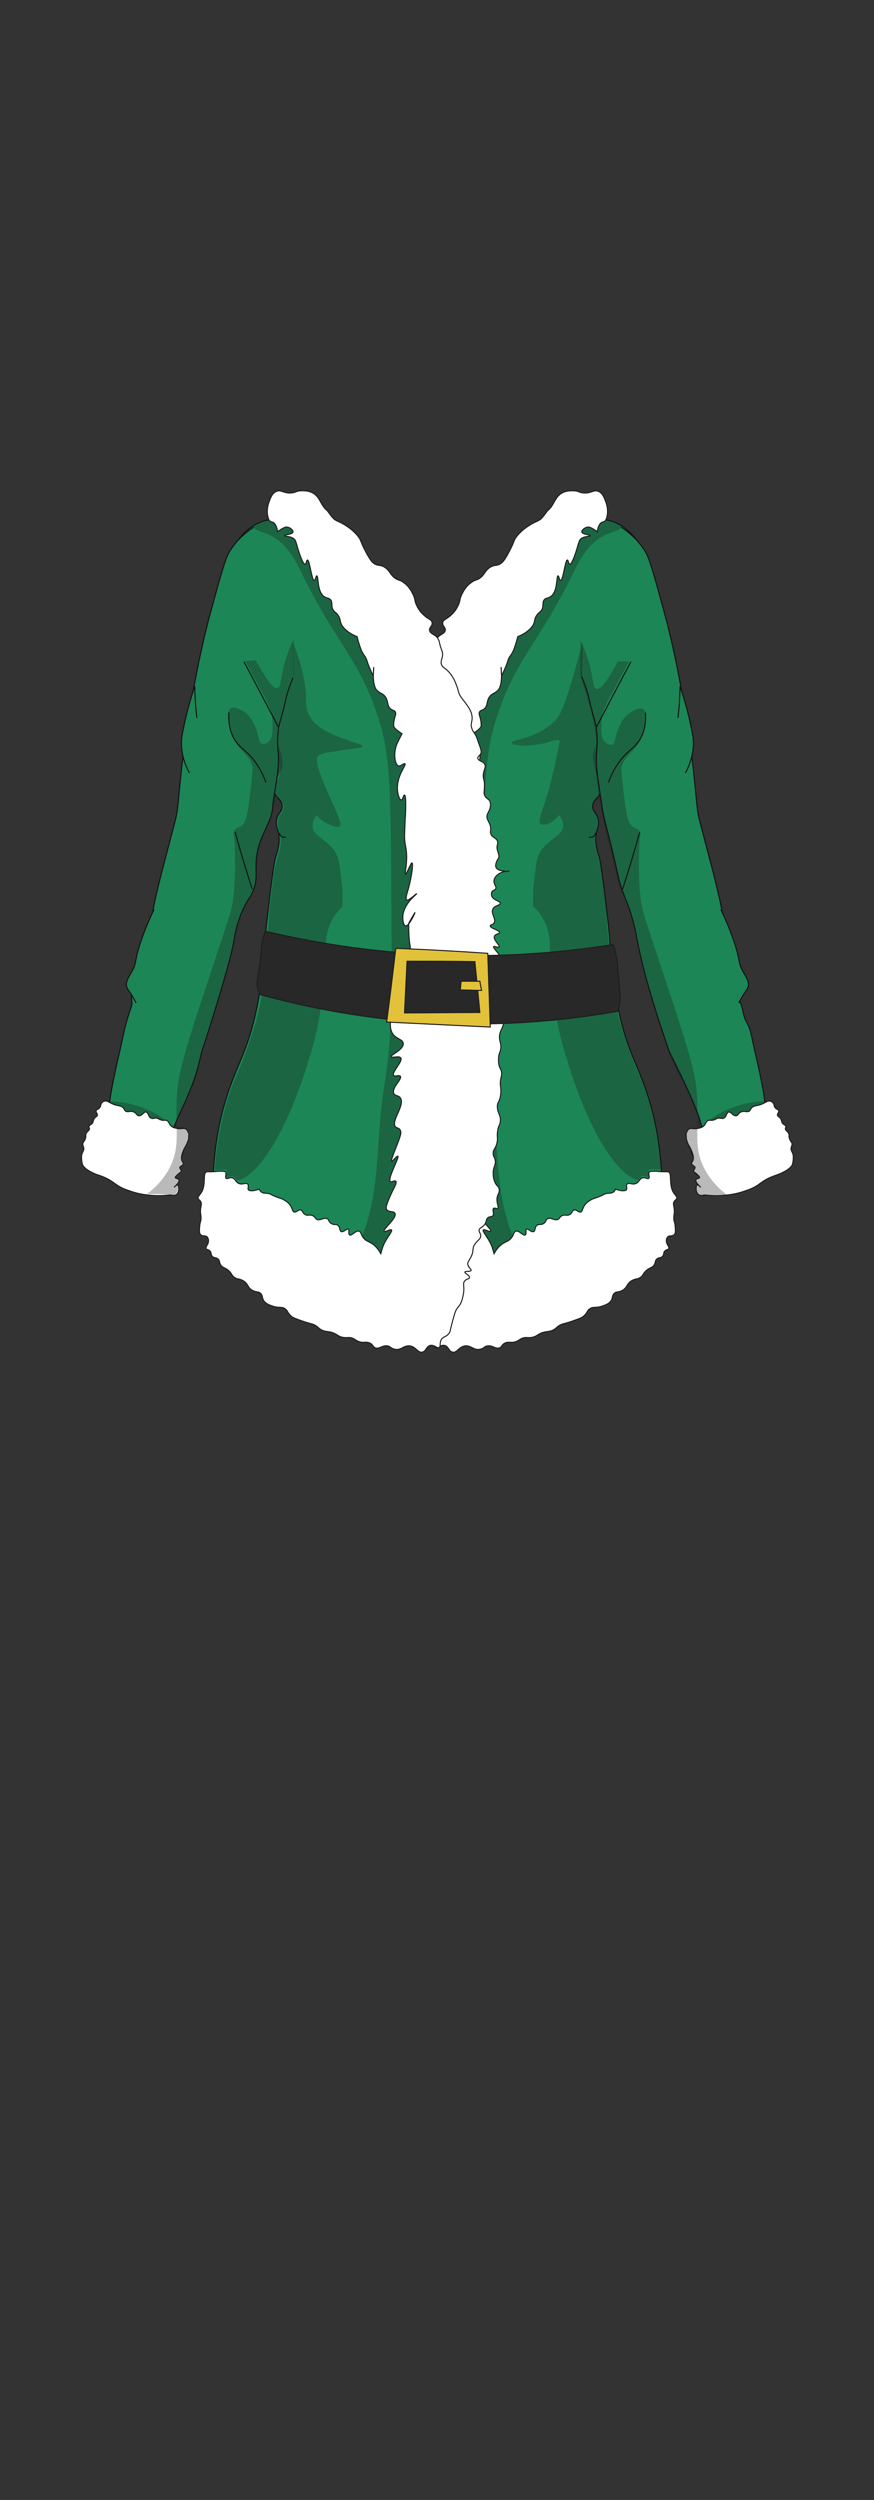 <?xml version="1.0" encoding="utf-8"?>
<!-- Generator: Adobe Illustrator 28.0.0, SVG Export Plug-In . SVG Version: 6.00 Build 0)  -->
<svg version="1.1" id="char_clothes" xmlns="http://www.w3.org/2000/svg" xmlns:xlink="http://www.w3.org/1999/xlink" x="0px"
	 y="0px" viewBox="0 0 210 600" style="enable-background:new 0 0 210 600;" xml:space="preserve">
<rect x="0" y="0" width="210" height="600" fill="#333333" stroke="none"/>
<style type="text/css">
	.st0{fill:#1C8656;stroke:#111111;stroke-width:0.25;stroke-miterlimit:10;}
	.st1{opacity:0.3;fill:#191918;}
	.st2{fill:#FFFFFF;stroke:#1D1D1B;stroke-width:0.25;stroke-miterlimit:10;}
	.st3{fill:#282828;stroke:#1D1D1B;stroke-width:0.25;stroke-miterlimit:10;}
	.st4{fill:#E2C23B;stroke:#1D1D1B;stroke-width:0.25;stroke-miterlimit:10;}
</style>
<g id="Santa_Suit">
	<g id="Green_00000041260324250701157820000003459718941293769602_">
		<g id="b2h2w3s2_00000163056594116240324950000007971664517424316080_">
			<g id="Left_00000039130634125437525330000008888987805985962665_">
				<g id="Bodyp_00000014634941215093657470000014645479153145743754_">
					<path class="st0" d="M113.1,162.3c2.4-17.1,22.2-40.5,33.6-37.3c2.2,0.6,4.5,2.3,6,4.3c2.7,3.6,2.6,8,2.4,10.9
						c-1.5,17.6-14,41.3-11.4,46.4c0.2,0.4,1,1.7,0.7,3.2c-0.4,1.8-1.9,2-2,3.6c-0.1,1.4,1.2,1.8,1.4,3.7c0.1,1.1-0.2,1.7-0.5,2.7
						c-0.5,2.4,0.2,4.4,0.7,6c0.4,1.5,1,5.9,2,14.6c0.9,7.4,0.3,7.1,1.2,13.6c0.4,2.7,0.9,6.7,2.1,11.4c1.7,6.6,3.5,9.7,5.2,14.3
						c1.8,4.7,3.8,11.6,4.4,20.9c0.1,8.5-2.7,13.9-4.3,16.4c-7.9,12.7-24.3,13.7-36.9,15.7c-7.3,1.2-10.1,0.5-12.2-0.9
						c-6.9-4.7-5.2-17.5-3.5-33.4c2.1-19,3.4-38,5.1-57c1.1-11.6,2.4-27.2,5-50.6C112.2,169.1,112.8,163.8,113.1,162.3z"/>
					<path class="st1" d="M149.2,126.5c0-1.3-6.2-2.5-8.1-2.6c-13.7-0.8-41.4,42.9-37.8,89.2c2,26.2,12.7,30.5,9.9,55.8
						c-1.2,11.2-5,25.7,2.2,31.3c2.4,1.9,7.7,3.5,9,1.9c0.9-1.1-0.2-3.3-0.5-3.9c-5.4-11.4-3.9-25-6-37.4c-2-11.6-1.9-23.8-1.7-48
						c0.1-20.4,0.2-30.6,2.5-38.5c4.5-15.5,10.3-19.1,18.7-36.1c1.6-3.3,3.7-7.8,8.2-9.9C147.4,127.6,149.2,127.2,149.2,126.5z"/>
					<path class="st0" d="M141.5,200.9c0.1,0,0.4,0.1,0.8,0c0.6-0.2,0.8-0.9,0.8-1"/>
				</g>
				<path class="st1" d="M122.9,178.3c0.1,0.6,4.2,1.1,8.2,0c1-0.3,3-1,3.4-0.5c0.1,0.2-0.1,0.4-0.2,0.9c-0.1,0.7-0.2,1.2-0.5,2.7
					c-0.8,4-1.9,8-1.9,8c-1.6,5.4-2.8,7.8-2,8.4c0.5,0.3,1.6,0,1.8-0.1c0.6-0.2,1-0.5,1.4-0.8c0.6-0.4,0.9-0.9,1.2-1.3
					c0.4,0.5,1,1.3,1,2.4c0.1,3-4.6,3.4-6.1,7.8c-0.3,0.9-0.5,2.5-0.9,5.9c-0.1,0.7-0.2,1.6-0.2,2.8c0,1.2,0,2.2,0,3
					c0.8,0.7,1.9,1.9,2.7,3.6c1.2,2.4,1.3,4.6,1.3,5.5c0.1,4.1,0.3,16.3,4.2,27.9c0,0,5.6,19.9,13.9,27c0.7,0.6,2.8,2,3.3,1.6
					c0.1-0.1,0.1-0.2,0.3-0.5c0.1-0.1,0.4-0.4,0.9-0.4c0.3,0,0.3,0.1,0.8,0.2c0.4,0,0.5,0,0.5-0.1c0.1-0.1,0-0.3-0.1-0.8
					c-0.1-0.5,0-0.6,0-0.7c0.1-0.2,0.3-0.2,0.5-0.2c0.8,0,1.6,0.1,2.4,0.1c-0.1-1.3-0.2-3-0.5-5c-0.3-2.2-0.9-6-2.2-10.7
					c-1.8-6.3-2.8-6.9-5.2-13.8c-1.2-3.4-2.5-7.2-3.4-12.4c-0.6-3.4-0.8-7.9-1.6-16.9c-0.1-1.7-0.3-4.1-0.7-7.4
					c-0.4-3.5-0.6-5.3-1-6.9c-0.8-3.7-1.5-4.5-1.2-6.7c0.2-1.8,0.9-2.3,0.6-3.8c-0.3-2.2-1.7-2.7-1.3-4c0.3-1.1,1.5-1.4,2-3.1
					c0.1-0.2,0.1-0.4,0.1-0.7c0.1-1.3-0.7-1.9-1.1-3.1c-0.3-0.8-0.1-1.9,0.2-4c0.2-1.1,0.4-2,0.5-2.6c-0.3-2.2-0.6-4.6-1.2-7.2
					c-0.8-3.7-1.8-7-2.9-9.9c0-2.8,0.1-5.7,0.1-8.5c-1.1,4.2-2.1,7.7-2.9,10.4c-2,6.4-2.8,7.5-3.4,8.2
					C129.6,177.3,122.7,177.5,122.9,178.3z"/>
				<g id="ML_00000067232540423598817000000012909037243001850550_">
					<path class="st2" d="M115.1,138.9c1.4-0.9,1.3-1.8,2.6-2.7c1.2-0.8,1.6-0.2,2.7-1c0.3-0.2,0.8-0.6,2-2.9
						c1.2-2.3,0.9-2.2,1.5-3.2c1.2-1.7,2.8-2.7,3.6-3.2c1.5-0.9,2.1-0.8,2.9-1.8c0.5-0.6,0.7-0.9,1-1.3c0.2-0.3,0.4-0.4,0.5-0.5
						c1.2-1.2,1.4-2.6,2.6-3.6c1.3-1.1,3.1-0.9,3.6-0.9c1,0.1,1,0.4,2,0.5c1.9,0.2,2.5-0.8,3.6-0.4c1.1,0.4,1.5,1.6,1.9,2.7
						c0.8,2.3,0.1,4-0.1,4.3c-0.1,0.1-0.2,0.2-0.2,0.2c-0.3,0.2-0.5,0.1-0.9,0.4c-0.7,0.5-0.9,2.1-0.9,2.1l0,0c-1.5-1.1-2-1.1-2-1.1
						c-0.8-0.1-1.8,0.7-1.7,1.2c0.1,0.6,2.1,0.6,2,0.9c0,0.2-1.3,0-2.2,0.7c-0.4,0.3-0.5,0.8-0.7,1.4c-0.5,1.9-1.5,4.8-2,4.7
						c-0.3,0-0.3-1-0.6-1c-0.5,0-1,4.9-1.6,4.9c-0.3,0-0.4-1.1-0.6-1.1c-0.5,0,0,4.1-2,5.1c-0.5,0.3-0.9,0.2-1.3,0.6
						c-0.6,0.7-0.1,1.4-0.6,2.4c-0.4,0.7-0.7,0.6-1.2,1.3c-0.7,1-0.4,1.4-0.9,2.4c0,0-0.9,1.7-3.7,2.8c0,0-0.4,1.7-1,3.2
						c-0.5,1.2-0.9,1.4-1.1,1.9c-0.2,0.3-0.2,0.6-0.3,0.7c-0.1,0.5-0.5,1.5-1.5,3.7c-0.1-1.9-0.1-2.2-0.1-2.2c0,0,0.5,4.1-0.7,5.5
						c-0.8,0.9-1.5,0.7-2.2,1.8c-0.6,1-0.3,1.8-1,2.6c-0.6,0.6-1.1,0.4-1.3,0.9c-0.3,0.6,0.3,1.1,0.4,2.8c0,0.3,0,0.5,0,0.6
						c0,0-0.1,0.6-2,1.8c1.1,2.1,1.2,2.4,1.2,2.4c0.9,2.1,0.6,4.9-0.3,5.3c-0.6,0.2-1.3-0.7-1.6-0.5c-0.4,0.3,1.7,2.5,1.8,5.5
						c0.1,1.6-0.5,3.2-0.9,3.2c-0.4,0-0.5-1.2-0.8-1.2c-0.5,0.1-0.2,5.4-0.2,5.4c-0.1-3.1,0.2,3.9,0.2,4.6c-0.1,2.4-0.4,2.2-0.5,4.3
						c-0.1,2.8,0.5,4.6,0.3,4.7c-0.3,0.1-1.3-2.8-1.6-2.7c-0.3,0.1,0,3.1,0.9,6.3c0.4,1.3,0.7,2.3,0.4,2.6c-0.5,0.3-2.3-1.6-2.4-1.5
						c-0.1,0.1,3.1,2.3,3.3,5.4c0.1,1-0.2,2.2-0.6,2.3c-0.9,0.2-2.4-3.2-2.3-3.2c0,0,0.4,0.6,1.5,2.6c0,0.9,0,2.1-0.1,3.5
						c-0.1,1.3-0.3,2.2-0.3,2.4c-0.9,4.7,7.2,16.9,4.1,20.8c-0.9,1.1-2.4,1.2-2.4,2.2c0,1.5,3.1,2.7,2.9,3.1
						c-0.2,0.4-1.9-0.3-2.3,0.3c-0.6,0.8,2.3,3.5,1.7,4.2c-0.3,0.4-1.3-0.2-1.6,0.2c-0.5,0.7,2.1,2.7,1.6,4.1
						c-0.3,0.7-1.1,0.4-1.6,1.1c-1.2,1.8,2.3,5.5,1.2,6.9c-0.3,0.4-0.7,0.2-1.1,0.7c-0.5,0.7-0.1,1.6,0.9,4.2
						c0.9,2.3,1.3,3.3,1.1,3.4c-0.2,0.1-1.3-1.4-1.5-1.2c-0.4,0.3,2.6,5.5,1.8,6.1c-0.3,0.2-1-0.4-1.3-0.1c-0.3,0.3,0.2,1.2,0.9,2.6
						c1.6,3.4,1.5,3.9,1.3,4.2c-0.5,0.7-1.7,0.3-2,0.9c-0.6,1.1,3,3.9,2.6,4.3c-0.2,0.3-1.5-0.6-1.8-0.3c-0.2,0.3,0.8,1.4,1.7,3.1
						c0.5,1,0.7,1.9,0.9,2.6c0.9-1.6,1.8-2.3,2.6-2.7c0.5-0.3,1-0.4,1.5-1c0.7-0.8,0.6-1.5,1.1-1.7c0.8-0.3,1.8,1.2,2.3,0.9
						c0.4-0.2,0-1.2,0.3-1.4c0.4-0.2,1.1,0.8,1.7,0.6c0.5-0.2,0.2-1,0.8-1.5c0.5-0.4,1,0,1.7-0.5c0.6-0.4,0.4-0.9,0.9-1.1
						c0.8-0.4,1.5,0.5,2.4,0.2c0.5-0.2,0.4-0.6,1-0.9c0.8-0.4,1.2,0.1,1.9-0.3c0.7-0.4,0.5-1,1.1-1.1c0.6-0.1,0.9,0.6,1.5,0.5
						c0.5-0.1,0.4-0.9,1.1-1.8c0.4-0.5,0.8-0.8,1.2-1c0.7-0.5,1-0.4,2.4-1c1-0.4,0.9-0.5,1.3-0.6c0.8-0.2,1.4,0,1.9-0.4
						c0.3-0.2,0.4-0.5,0.5-0.7c1.7,0.6,2.3,0.4,2.6,0.2c0.3-0.4-0.2-1.1,0.2-1.4c0.4-0.5,1.3,0.3,2.2-0.2c0.8-0.4,0.7-1.1,1.5-1.3
						c0.7-0.2,1.2,0.4,1.5,0.1c0.3-0.3-0.2-1,0.1-1.5c0.2-0.2,0.6-0.2,1.5-0.2c0.6,0,0.7,0.1,1.3,0.1c1.4,0.1,1.7-0.1,2,0.2
						c0.2,0.2,0.3,0.7,0.3,1.7c0.1,0.6,0,0.7,0.1,1.2c0,0.2,0.1,0.7,0.3,1.3c0.5,1.2,1.2,1.4,1.1,2c-0.1,0.4-0.4,0.3-0.7,0.9
						c-0.2,0.5,0,0.8,0.1,1.7c0.1,1-0.1,1.1-0.1,2.2c0,0.8,0.2,0.8,0.3,1.7c0.1,1.2,0.2,1.9-0.3,2.3c-0.5,0.4-1.1,0-1.5,0.5
						c-0.3,0.3-0.3,0.8-0.3,0.9c0,0.9,0.7,1.3,0.6,1.8c-0.1,0.4-0.6,0.2-1,0.7c-0.4,0.5-0.1,0.8-0.5,1.2c-0.4,0.5-0.8,0.2-1.3,0.6
						c-0.6,0.4-0.3,0.9-0.8,1.6c-0.6,0.7-1.1,0.5-2,1.4c-0.6,0.6-0.5,0.8-1,1.3c-0.8,0.7-1.3,0.4-2.2,0.9c-1.5,0.8-1.1,1.9-2.6,2.5
						c-0.8,0.4-1.2,0.1-1.7,0.6c-0.6,0.5-0.3,1.1-0.8,1.8c-0.5,0.7-1.3,1-2.2,1.3c-1.6,0.5-2,0-2.9,0.6c-0.7,0.5-0.5,0.9-1.4,1.7
						c-0.5,0.5-1.2,0.7-2.6,1.2c-2.2,0.8-2.6,0.6-3.6,1.3c-0.5,0.4-0.6,0.6-1.2,0.9c-0.8,0.4-1.2,0.3-2.1,0.5
						c-1.7,0.4-1.7,1.1-3.2,1.3c-0.9,0.1-1.1-0.1-1.9,0.1c-0.9,0.3-0.9,0.6-1.8,0.9c-1.1,0.4-1.5-0.1-2.5,0.3
						c-0.9,0.4-0.7,0.9-1.4,1.2c-1,0.3-1.5-0.6-2.8-0.5c-0.9,0.1-0.8,0.6-1.8,0.8c-1.5,0.4-2.1-0.9-3.6-0.8c-1.6,0.2-2,1.8-3.1,1.5
						c-0.9-0.2-0.9-1.4-1.9-1.6c-1-0.2-1.6,0.8-2.1,0.5c-0.5-0.3,0-1.1-0.6-2c-0.5-0.7-1.1-0.5-1.7-1.3c-0.4-0.4-0.3-0.6-0.8-2.5
						c-0.4-1.5-0.6-2.3-0.9-3c-0.5-1-0.7-0.9-1.2-1.8c-0.5-1.1-0.6-2.1-0.7-2.6c-0.2-1.6,0.3-2.2-0.3-2.8c-0.4-0.5-1.1-0.4-1.1-0.8
						c-0.1-0.5,1.2-1,1.1-1.3c-0.1-0.3-1.3,0-1.5-0.4c-0.1-0.3,0.6-0.6,0.8-1.4c0.1-0.6-0.3-0.9-0.7-1.7c-0.9-1.7-0.2-2-1-3.2
						c-0.7-1-1.4-1.2-1.4-2c0-0.6,0.4-0.8,0.4-1.3c-0.1-0.7-0.8-0.6-1.4-1.5c-0.5-0.8-0.2-1.2-0.8-1.6c-0.5-0.3-0.8-0.1-1.1-0.4
						c-0.4-0.5,0.2-1.5-0.2-1.8c-0.3-0.2-0.7,0.2-1,0c-0.3-0.2,0.2-1,0.2-2.1c0-1.3-0.8-1.6-0.5-2.6c0.1-0.6,0.4-0.5,0.8-1.2
						c0.7-1.2,0.6-2.4,0.6-2.9c-0.1-1.3-0.6-1.5-0.5-2.6c0.1-0.9,0.5-0.9,0.5-1.7c0.1-1-0.6-1.2-0.9-2.6c-0.3-1.3,0.1-1.5-0.2-3.1
						c-0.2-1.2-0.5-1.1-0.6-2c-0.2-1.5,0.6-1.9,0.7-3.4c0.1-1.4-0.6-1.2-0.8-3.2c-0.2-1.7,0.3-2,0-3.6c-0.1-0.6-0.3-1-0.2-1.7
						c0.1-0.7,0.4-0.8,0.6-1.6c0.2-0.8,0.1-1.5,0.1-2c-0.1-1.1-0.4-1.1-0.5-2c-0.2-1.2,0.3-1.6,0.3-2.8c0-1.3-0.6-1.8-0.9-2.9
						c-0.5-1.9,0.7-3,1.3-5.3c1.4-5.1-2.6-8.4-0.4-11.5c0.5-0.7,1.6-1.8,1.4-2c-0.2-0.2-1.1,0.3-1.3,0.1c-0.3-0.4,1.5-1.8,1.1-2.6
						c-0.2-0.6-1.2-0.5-1.2-0.9c0-0.6,2.3-1,2.2-1.6c0-0.3-0.6-0.2-0.9-0.7c-0.6-0.9,0.8-2.2,0.3-3.3c-0.4-0.9-1.8-0.9-1.8-1.4
						c0-0.6,1.8-0.7,2.1-1.9c0-0.1,0.1-0.5-0.1-0.9c-0.3-0.4-0.7-0.3-0.9-0.7c-0.3-0.5,0.5-1,0.4-1.9c0-0.8-0.8-1.4-0.9-1.5
						c-1.1-0.9-2.8-0.8-2.8-0.8h0l0,0c0,0,2.7,0.2,3.2-0.9c0.3-0.5-0.1-1.4-0.3-1.8c-0.2-0.3-0.2-0.3-0.3-0.5
						c-0.2-0.6,0.1-1.1,0.3-1.9c0.3-1.2-0.3-1.4,0-2.2c0.4-0.8,1.1-0.7,1.5-1.5c0.4-0.8-0.1-1,0.2-2.1c0.3-1.1,0.9-1.5,0.8-2.4
						c-0.1-0.4-0.2-0.7-0.3-0.8c-0.6-1.1-0.6-1.8-0.5-2.4c0.2-0.9,1-0.8,1.4-1.8c0.2-0.7,0-0.8,0-2.3c0-1.4,0.3-1.4,0.3-2.4
						c-0.1-1.5-0.7-1.8-0.4-2.6c0.4-0.9,1.6-0.8,1.7-1.5c0.1-0.5-0.6-0.6-0.8-1.4c0-0.2-0.1-0.4,0.5-2c0.3-0.8,0.4-1.2,0.6-1.7
						c0.6-1.3,0.9-1.3,1.1-2c0.5-1.2-0.2-1.6,0-3.1c0.2-1.3,0.9-2.2,1.8-3.4c0.6-0.8,1.2-1.4,1.5-2.6c0.1-0.4,0.1-0.5,0.3-1
						c0.1-0.2,0.4-1.3,1.1-2.4c1.4-2.2,2.5-2,2.7-3.2c0.1-1-0.5-1.3-0.3-2.6c0.1-0.5,0.2-0.6,0.5-1.5c0.3-1.1,0.2-1.1,0.4-1.5
						c0.6-1.4,2-1.3,2.2-2.3c0.1-0.8-0.8-1.1-0.6-1.9c0.1-0.7,0.8-0.7,1.9-1.7c0.1-0.1,1.1-0.9,1.7-2.2c0.7-1.3,0.3-1.5,1-2.9
						c0.3-0.6,0.9-1.8,2-2.6C114.1,139.1,114.2,139.4,115.1,138.9z"/>
				</g>
				<g id="Arm_00000003796311471271762850000014243955496335774389_">
					<path class="st0" d="M149.2,126.5c3.1,2,4.8,4.2,5.8,5.8c0.7,1.2,1.2,2.2,3.9,12.1c1.1,4.1,1.4,5.1,1.5,5.6
						c0.9,3.5,1.4,6,2,8.7c1.5,7.4,2.4,12.8,2.6,14c0.4,2.7,0.7,4.8,0.9,6.2c0.9,7,1.3,12,1.5,13.8c0,0,0,0,0,0c0,0,0.2,1.8,0.3,2.4
						c0.2,1.9,4.6,16.7,5.9,24.2c0.2,1.3,0.9,5.2,1.8,7.7c0.1,0.2,0.4,1,0.7,2c0.2,0.7,0.5,1.8,0.5,3.1c0.1,1.6-0.3,1.6,0,2.4
						c0.4,1,1.1,1.3,1,2.2c0,0.4-0.2,0.4-0.3,1c-0.2,1,0.1,1.8,0.2,2.2c0.1,0.4,0.3,0.5,0.5,1c0.4,1.1,0.4,1.5,0.7,2.7
						c0.5,1.9,1.2,2.1,1.7,4.3c0.1,0.4,0.1,0.7,0.2,0.8c0.5,2.7,1.3,5.6,1.9,8.7c2.1,9.4,1.3,10.8,0.9,11.4c-1,1.2-2.4,2.3-2.4,2.3
						c-0.1,0.1-0.7,0.8-1.6,1.1c-3.2,1-4.6,0.9-5.6,1.5c-3.3,1.9-2.5,7.5-3.8,7.6c-1.8,0.2-5.2-5.7-3.7-7.5c0.6-0.7,1.4-0.2,2-0.8
						c1-1,0.8-3.8-5.8-17.2c-0.7-1.4-1.2-2.5-1.6-3.2c-0.3-0.8-0.8-2.3-1.4-4.1c-1.3-3.8-4.8-14.3-6.5-23.4
						c-0.2-1.2-0.7-3.8-1.9-7.3c-0.6-1.6-0.9-2.3-1.4-3.6c-1.1-3-1.1-3.9-2.5-9.8c-1.3-5.4-2.2-8.2-2.6-11.1c0-0.3-0.2-1.6-0.5-3.4
						c-0.2-1.5-0.3-1.9-0.4-2.7c-0.1-0.8-0.4-2.6-0.4-4.5c-0.1-2.6,0.5-4,0-7.6c0-0.4,0.2,0-1.1-4.7c-0.7-2.4-0.4-2.3-1.4-5.3
						c-0.2-0.7-0.6-1.6-1-2.7"/>
					<path class="st1" d="M180.5,267.7c4.3-1.8,5.2-2.6,5.1-2.9c-0.2-0.9-6.7-0.7-12.3,2.2c-2.4,1.3-4.1,2.8-5.3,3.9
						c0.6,0.4,1.1,0.9,1.7,1.3"/>
					<path class="st2" d="M190.4,279.4c0.2-0.7,0.2-1.4,0.2-1.4c0-0.3,0-0.4,0-0.6c-0.1-0.9-0.7-1.2-0.5-2c0.1-0.4,0.2-0.5,0.2-0.8
						c0-0.5-0.4-0.6-0.6-1.3c-0.3-0.7,0.1-0.9-0.3-1.4c-0.3-0.5-0.7-0.6-0.7-1c0-0.3,0.2-0.3,0.1-0.6c-0.1-0.3-0.4-0.3-0.7-0.6
						c-0.4-0.4-0.2-0.7-0.6-1.3c-0.3-0.4-0.6-0.4-0.7-0.7c-0.1-0.4,0.4-0.7,0.3-1.1c-0.1-0.4-0.6-0.3-0.9-0.8
						c-0.3-0.4-0.1-0.6-0.4-1c-0.2-0.3-0.5-0.5-0.7-0.5c-0.7-0.2-1,0.3-2.3,0.8c-1.2,0.4-1.6,0.2-2.2,0.8c-0.3,0.3-0.3,0.6-0.6,0.8
						c-0.6,0.3-0.9-0.1-1.7,0.1c-0.9,0.2-0.9,1-1.5,1c-0.8,0-1.1-1-1.7-0.9c-0.6,0.1-0.5,1.3-1.3,1.5c-0.5,0.2-0.7-0.2-1.4,0
						c-0.4,0.1-0.4,0.3-0.9,0.4c-0.7,0.2-0.8,0-1.3,0.1c-0.7,0.3-0.5,0.9-1.3,1.5c-0.3,0.2-0.6,0.3-1.1,0.4
						c-1.2,0.3-1.7-0.2-2.3,0.2c-0.4,0.3-0.5,0.8-0.6,1c-0.1,0.3,0,0.6,0,1c0,0.4,0.1,0.7,0.2,0.9c0.2,0.8,0.5,1.1,0.9,1.9
						c0.4,1,0.8,1.9,0.5,2.7c-0.1,0.4-0.4,0.5-0.3,0.8c0.1,0.5,0.8,0.5,0.8,0.9c0,0.4-0.5,0.7-0.3,1c0,0,0,0,0,0
						c1.5,1.1,1.4,1.4,1.4,1.4c-0.1,0.3-0.8,0.2-0.9,0.6c-0.2,0.6,1.2,1.7,1.1,1.7c0,0-0.5-0.6-0.8-0.5c-0.3,0.1-0.5,1.9,0.5,2.4
						c0.5,0.2,1,0.1,1.2,0c4.6,0.5,8-0.3,9.9-1c4-1.3,3.1-2.3,7.5-3.8C186.7,282,190,280.8,190.4,279.4z"/>
					<path class="st0" d="M163.4,164.7c1.4,4.2,2.2,7.5,2.7,10c0.3,1.4,0.5,2.4,0.5,3.7c0,3.1-1.1,5.6-1.9,7.1"/>
				</g>
				<path class="st0" d="M155.1,171c0.2,3.2-0.6,5.2-1.3,6.4c-1.2,2-2.6,2.5-4.5,4.8c-1.7,2.1-2.6,4.2-3.1,5.6"/>
				<path class="st1" d="M151.3,219c0.6,1.9,0.9,3,1.3,4.5c0.4,1.7,0.8,3,1.3,5.7c0.7,3.2,0.6,2.8,0.9,4.2c0.5,1.9,0.9,3.4,1.8,6.4
					c0.1,0.5,0.6,2,1.2,4c0.7,2.1,1.2,3.6,1.5,4.7c0.7,2.1,1,3.1,1.4,4.1c0.5,1.4,0.9,2.4,1.6,3.8c0.6,1.3,0.8,1.4,1.7,3.2
					c0.6,1.2,1,2,1.4,2.9c0.2,0.3,1,2.1,1.9,4.6c0.9,2.5,1,3,0.7,3.4c-0.6,0.6-1.8-0.2-2.6,0.5c-0.7,0.6-0.6,1.8-0.4,2.9
					c0.2,1.1,0.5,1.8,0.8,2.3c0.4,0.7,0.7,1,0.7,1.6c0,0.7-0.6,1-0.4,1.5c0.2,0.5,0.7,0.5,0.8,0.9c0.1,0.4-0.4,0.6-0.3,1
					c0.1,0.2,0.3,0.2,0.7,0.6c0.3,0.2,0.7,0.6,0.7,0.9c-0.1,0.3-0.8,0.2-0.9,0.6c-0.2,0.6,1.2,1.7,1.1,1.7c0,0-0.5-0.6-0.8-0.5
					c-0.2,0.1-0.2,0.8-0.1,1.2c0.1,0.3,0.2,0.8,0.6,1.1c0.5,0.4,1.3,0.3,1.6,0.2c1.1-0.2,2.6-0.3,5.2-0.2c-1.4-1.1-3.4-2.8-5-5.5
					c-3.5-5.9-1.5-10.3-2.3-19.4c-0.4-4.6-2.1-10.2-5.7-21.2c-1.6-4.7-3.1-9.5-4.7-14.2c-2.4-7.2-2.8-8.5-3.1-11.1
					c-0.6-4.8-0.3-11.5-0.3-12.1c0-0.8,0.1-1.3,0.1-1.5c0.1-1.3,0.3-1.6,0.1-2.1c-0.3-0.7-1-0.9-1.5-1.1c-1.4-0.7-1.8-2.6-2.6-9.6
					c-0.3-2.8-0.4-4.2-0.4-4.6c0.7-3.3,3.1-3.5,4.8-7.3c1.2-2.7,1.6-6.2,0.4-6.9c-0.9-0.6-2.7,0.6-3.1,0.8c-1.5,1-2.1,2.4-2.6,3.3
					c-1.1,2.4-0.8,4.1-1.7,4.4c-0.8,0.3-1.8-0.6-1.8-0.7c-0.8-0.8-0.8-2-0.8-4c0-0.8,0.1-1.8,0.3-3.1c-0.3,0.5-0.6,1-0.6,1
					c0,0,0.8-1.2,1.4-2.7c0.8-1.8,1.8-3.4,2.7-5.1c0.9-1.8,1.9-3.5,2.8-5.3c-0.9,0-1.7-0.1-2.6-0.1c-3.1,5.8-4.5,6.9-5.2,6.6
					c-0.8-0.2-0.7-1.9-1.4-4.8c-0.7-3-1.7-5.3-2.4-6.8c0,2.8-0.1,5.7-0.1,8.5c0.6,1.6,1.4,4.3,2.2,7.2c0.1,0.2,0.8,2.7,1.2,4.9
					c0.1,0.6,0.2,1,0.2,1.4c0.2,1.3,0.3,1.9,0.3,2.3c0,1.2-0.4,1.6-0.7,2.6c-0.4,1.3,0,2.1,0.5,4.7c0.4,2.1,0.1,1.1,0.8,5.7
					c0.4,2.2,0.7,4.1,1.1,6.4c0.4,1.8,0.5,2,1.5,6c1.8,7.1,1.7,7.2,2.5,10C150.1,215.2,150.4,215.8,151.3,219z"/>
				<path class="st0" d="M153.7,199.7c-0.7,2.6-1.5,5.3-2.3,8c-0.6,1.9-1.2,3.8-1.8,5.7"/>
				<path class="st0" d="M151.6,158.8c-2.8,5.2-5.5,10.4-8.3,15.7"/>
				<path class="st0" d="M163.4,164.7c0,1.5-0.1,3-0.2,4.6c-0.1,1-0.2,2-0.3,3"/>
				<path class="st0" d="M173.2,218.3c1.2,2.5,2.1,4.7,2.6,6.1c2.4,6.5,1.3,6.5,2.9,9.1c0.5,0.9,1.5,2.3,1,3.5
					c-0.2,0.5-0.5,0.8-1.2,1.9c-0.4,0.7-0.8,1.4-1,1.8"/>
			</g>
			<g id="Left2_00000079456274619395895930000007477027162018119589_">
				<g id="Bodyp_00000018207009359420796960000011024339144519356035_">
					<path class="st0" d="M97.1,162.3c-2.4-17.1-22.2-40.5-33.6-37.3c-2.2,0.6-4.5,2.3-6,4.3c-2.7,3.6-2.6,8-2.4,10.9
						c1.5,17.6,14,41.3,11.4,46.4c-0.2,0.4-1,1.7-0.7,3.2c0.4,1.8,1.9,2,2,3.6c0.1,1.4-1.2,1.8-1.4,3.7c-0.1,1.1,0.2,1.7,0.5,2.7
						c0.5,2.4-0.2,4.4-0.7,6c-0.4,1.5-1,5.9-2,14.6c-0.9,7.4-0.3,7.1-1.2,13.6c-0.4,2.7-0.9,6.7-2.1,11.4c-1.7,6.6-3.5,9.7-5.2,14.3
						c-1.8,4.7-3.8,11.6-4.4,20.9c-0.1,8.5,2.7,13.9,4.3,16.4c7.9,12.7,24.3,13.7,36.9,15.7c7.3,1.2,10.1,0.5,12.2-0.9
						c6.9-4.7,5.2-17.5,3.5-33.4c-2.1-19-3.4-38-5.1-57c-1.1-11.6-2.4-27.2-5-50.6C98,169.1,97.3,163.8,97.1,162.3z"/>
					<path class="st1" d="M61,126.5c0-1.3,6.2-2.5,8.1-2.6c13.7-0.8,41.4,42.9,37.8,89.2c-2,26.2-12.7,30.5-9.9,55.8
						c1.2,11.2,5,25.7-2.2,31.3c-2.4,1.9-7.7,3.5-9,1.9c-0.9-1.1,0.2-3.3,0.5-3.9c5.4-11.4,3.9-25,6-37.4c2-11.6,1.9-23.8,1.7-48
						c-0.1-20.4-0.2-30.6-2.5-38.5c-4.5-15.5-10.3-19.1-18.7-36.1c-1.6-3.3-3.7-7.8-8.2-9.9C62.8,127.6,61,127.2,61,126.5z"/>
					<path class="st0" d="M68.7,200.9c-0.1,0-0.4,0.1-0.8,0c-0.6-0.2-0.8-0.9-0.8-1"/>
				</g>
				<path class="st1" d="M74.4,171.9c1.8,3.2,6.2,4.7,8.7,5.6c2.3,0.9,4.1,1.2,4,1.6c-0.1,0.5-2.5,0.5-7.7,1.4
					c-2.1,0.3-2.5,0.5-2.9,0.9c-0.8,1-0.3,2.8,1.9,8c2.5,5.8,3.9,8.2,3.2,8.9c-0.7,0.6-3.1-0.7-3.3-0.8c-0.7-0.4-1.2-0.8-1.3-0.9
					c-0.4-0.3-0.7-0.7-0.9-0.9c-0.4,0.5-1,1.3-1,2.4c-0.1,3,4.6,3.4,6.1,7.8c0.3,0.9,0.5,2.5,0.9,5.9c0.1,0.7,0.2,1.6,0.2,2.8
					c0,1.2,0,2.2,0,3c-0.8,0.7-1.9,1.9-2.7,3.6c-1.2,2.4-1.3,4.6-1.3,5.5c-0.1,4.1-0.3,16.3-4.2,27.9c0,0-5.6,19.9-13.9,27
					c-0.7,0.6-2.8,2-3.3,1.6c-0.1-0.1-0.1-0.2-0.3-0.5c-0.1-0.1-0.4-0.4-0.9-0.4c-0.3,0-0.3,0.1-0.8,0.2c-0.4,0-0.5,0-0.5-0.1
					c-0.1-0.1,0-0.3,0.1-0.8c0.1-0.5,0-0.6,0-0.7c-0.1-0.2-0.3-0.2-0.5-0.2c-0.8,0-1.6,0.1-2.4,0.1c0.1-1.3,0.2-3,0.5-5
					c0.3-2.2,0.9-6,2.2-10.7c1.8-6.3,2.8-6.9,5.2-13.8c1.2-3.4,2.5-7.2,3.4-12.4c0.6-3.4,0.8-7.9,1.6-16.9c0.1-1.7,0.3-4.1,0.7-7.4
					c0.4-3.5,0.6-5.3,1-6.9c0.8-3.7,1.5-4.5,1.2-6.7c-0.2-1.8-0.9-2.3-0.6-3.8c0.3-2.2,1.7-2.7,1.3-4c-0.3-1.1-1.5-1.4-2-3.1
					c-0.1-0.2-0.1-0.4-0.1-0.7c-0.1-1.3,0.7-1.9,1.1-3.1c0.3-0.8,0.1-1.9-0.2-4c-0.2-1.1-0.4-2-0.5-2.6c0.3-2.2,0.6-4.6,1.2-7.2
					c0.8-3.7,1.8-7,2.9-9.9c0-2.8-0.1-5.7-0.1-8.5c1.7,4.3,2.5,7.8,2.9,10.4C73.8,168.3,73.1,169.6,74.4,171.9z"/>
				<g id="ML_00000145053011132065236770000000979533628912483488_">
					<path class="st2" d="M95.1,138.9c-1.4-0.9-1.3-1.8-2.6-2.7c-1.2-0.8-1.6-0.2-2.7-1c-0.3-0.2-0.8-0.6-2-2.9
						c-1.2-2.3-0.9-2.2-1.5-3.2c-1.2-1.7-2.8-2.7-3.6-3.2c-1.5-0.9-2.1-0.8-2.9-1.8c-0.5-0.6-0.7-0.9-1-1.3
						c-0.2-0.3-0.4-0.4-0.5-0.5c-1.2-1.2-1.4-2.6-2.6-3.6c-1.3-1.1-3.1-0.9-3.6-0.9c-1,0.1-1,0.4-2,0.5c-1.9,0.2-2.5-0.8-3.6-0.4
						c-1.1,0.4-1.5,1.6-1.9,2.7c-0.8,2.3-0.1,4,0.1,4.3c0.1,0.1,0.2,0.2,0.2,0.2c0.3,0.2,0.5,0.1,0.9,0.4c0.7,0.5,0.9,2.1,0.9,2.1
						l0,0c1.5-1.1,2-1.1,2-1.1c0.8-0.1,1.8,0.7,1.7,1.2c-0.1,0.6-2.1,0.6-2,0.9c0,0.2,1.3,0,2.2,0.7c0.4,0.3,0.5,0.8,0.7,1.4
						c0.5,1.9,1.5,4.8,2,4.7c0.3,0,0.3-1,0.6-1c0.5,0,1,4.9,1.6,4.9c0.3,0,0.4-1.1,0.6-1.1c0.5,0,0,4.1,2,5.1
						c0.5,0.3,0.9,0.2,1.3,0.6c0.6,0.7,0.1,1.4,0.6,2.4c0.4,0.7,0.7,0.6,1.2,1.3c0.7,1,0.4,1.4,0.9,2.4c0,0,0.9,1.7,3.7,2.8
						c0,0,0.4,1.7,1,3.2c0.5,1.2,0.9,1.4,1.1,1.9c0.2,0.3,0.2,0.6,0.3,0.7c0.1,0.5,0.5,1.5,1.5,3.7c0.1-1.9,0.1-2.2,0.1-2.2
						c0,0-0.5,4.1,0.7,5.5c0.8,0.9,1.5,0.7,2.2,1.8c0.6,1,0.3,1.8,1,2.6c0.6,0.6,1.1,0.4,1.3,0.9c0.3,0.6-0.3,1.1-0.4,2.8
						c0,0.3,0,0.5,0,0.6c0,0,0.1,0.6,2,1.8c-1.1,2.1-1.2,2.4-1.2,2.4c-0.9,2.1-0.6,4.9,0.3,5.3c0.6,0.2,1.3-0.7,1.6-0.5
						c0.4,0.3-1.7,2.5-1.8,5.5c-0.1,1.6,0.5,3.2,0.9,3.2c0.4,0,0.5-1.2,0.8-1.2c0.5,0.1,0.2,5.4,0.2,5.4c0.1-3.1-0.2,3.9-0.2,4.6
						c0.1,2.4,0.4,2.2,0.5,4.3c0.1,2.8-0.5,4.6-0.3,4.7c0.3,0.1,1.3-2.8,1.6-2.7c0.3,0.1,0,3.1-0.9,6.3c-0.4,1.3-0.7,2.3-0.4,2.6
						c0.5,0.3,2.3-1.6,2.4-1.5c0.1,0.1-3.1,2.3-3.3,5.4c-0.1,1,0.2,2.2,0.6,2.3c0.9,0.2,2.4-3.2,2.3-3.2c0,0-0.4,0.6-1.5,2.6
						c0,0.9,0,2.1,0.1,3.5c0.1,1.3,0.3,2.2,0.3,2.4c0.9,4.7-7.2,16.9-4.1,20.8c0.9,1.1,2.4,1.2,2.4,2.2c0,1.5-3.1,2.7-2.9,3.1
						c0.2,0.4,1.9-0.3,2.3,0.3c0.6,0.8-2.3,3.5-1.7,4.2c0.3,0.4,1.3-0.2,1.6,0.2c0.5,0.7-2.1,2.7-1.6,4.1c0.3,0.7,1.1,0.4,1.6,1.1
						c1.2,1.8-2.3,5.5-1.2,6.9c0.3,0.4,0.7,0.2,1.1,0.7c0.5,0.7,0.1,1.6-0.9,4.2c-0.9,2.3-1.3,3.3-1.1,3.4c0.2,0.1,1.3-1.4,1.5-1.2
						c0.4,0.3-2.6,5.5-1.8,6.1c0.3,0.2,1-0.4,1.3-0.1c0.3,0.3-0.2,1.2-0.9,2.6c-1.6,3.4-1.5,3.9-1.3,4.2c0.5,0.7,1.7,0.3,2,0.9
						c0.6,1.1-3,3.9-2.6,4.3c0.2,0.3,1.5-0.6,1.8-0.3c0.2,0.3-0.8,1.4-1.7,3.1c-0.5,1-0.7,1.9-0.9,2.6c-0.9-1.6-1.8-2.3-2.6-2.7
						c-0.5-0.3-1-0.4-1.5-1c-0.7-0.8-0.6-1.5-1.1-1.7c-0.8-0.3-1.8,1.2-2.3,0.9c-0.4-0.2,0-1.2-0.3-1.4c-0.4-0.2-1.1,0.8-1.7,0.6
						c-0.5-0.2-0.2-1-0.8-1.5c-0.5-0.4-1,0-1.7-0.5c-0.6-0.4-0.4-0.9-0.9-1.1c-0.8-0.4-1.5,0.5-2.4,0.2c-0.5-0.2-0.4-0.6-1-0.9
						c-0.8-0.4-1.2,0.1-1.9-0.3c-0.7-0.4-0.5-1-1.1-1.1c-0.6-0.1-0.9,0.6-1.5,0.5c-0.5-0.1-0.4-0.9-1.1-1.8c-0.4-0.5-0.8-0.8-1.2-1
						c-0.7-0.5-1-0.4-2.4-1c-1-0.4-0.9-0.5-1.3-0.6c-0.8-0.2-1.4,0-1.9-0.4c-0.3-0.2-0.4-0.5-0.5-0.7c-1.7,0.6-2.3,0.4-2.6,0.2
						c-0.3-0.4,0.2-1.1-0.2-1.4c-0.4-0.5-1.3,0.3-2.2-0.2c-0.8-0.4-0.7-1.1-1.5-1.3c-0.7-0.2-1.2,0.4-1.5,0.1
						c-0.3-0.3,0.2-1-0.1-1.5c-0.2-0.2-0.6-0.2-1.5-0.2c-0.6,0-0.7,0.1-1.3,0.1c-1.4,0.1-1.7-0.1-2,0.2c-0.2,0.2-0.3,0.7-0.3,1.7
						c-0.1,0.6,0,0.7-0.1,1.2c0,0.2-0.1,0.7-0.3,1.3c-0.5,1.2-1.2,1.4-1.1,2c0.1,0.4,0.4,0.3,0.7,0.9c0.2,0.5,0,0.8-0.1,1.7
						c-0.1,1,0.1,1.1,0.1,2.2c0,0.8-0.2,0.8-0.3,1.7c-0.1,1.2-0.2,1.9,0.3,2.3c0.5,0.4,1.1,0,1.5,0.5c0.3,0.3,0.3,0.8,0.3,0.9
						c0,0.9-0.7,1.3-0.6,1.8c0.1,0.4,0.6,0.2,1,0.7c0.4,0.5,0.1,0.8,0.5,1.2c0.4,0.5,0.8,0.2,1.3,0.6c0.6,0.4,0.3,0.9,0.8,1.6
						c0.6,0.7,1.1,0.5,2,1.4c0.6,0.6,0.5,0.8,1,1.3c0.8,0.7,1.3,0.4,2.2,0.9c1.5,0.8,1.1,1.9,2.6,2.5c0.8,0.4,1.2,0.1,1.7,0.6
						c0.6,0.5,0.3,1.1,0.8,1.8c0.5,0.7,1.3,1,2.2,1.3c1.6,0.5,2,0,2.9,0.6c0.7,0.5,0.5,0.9,1.4,1.7c0.5,0.5,1.2,0.7,2.6,1.2
						c2.2,0.8,2.6,0.6,3.6,1.3c0.5,0.4,0.6,0.6,1.2,0.9c0.8,0.4,1.2,0.3,2.1,0.5c1.7,0.4,1.7,1.1,3.2,1.3c0.9,0.1,1.1-0.1,1.9,0.1
						c0.9,0.3,0.9,0.6,1.8,0.9c1.1,0.4,1.5-0.1,2.5,0.3c0.9,0.4,0.7,0.9,1.4,1.2c1,0.3,1.5-0.6,2.8-0.5c0.9,0.1,0.8,0.6,1.8,0.8
						c1.5,0.4,2.1-0.9,3.6-0.8c1.6,0.2,2,1.8,3.1,1.5c0.9-0.2,0.9-1.4,1.9-1.6c1-0.2,1.6,0.8,2.1,0.5c0.5-0.3,0-1.1,0.6-2
						c0.5-0.7,1.1-0.5,1.7-1.3c0.4-0.4,0.3-0.6,0.8-2.5c0.4-1.5,0.6-2.3,0.9-3c0.5-1,0.7-0.9,1.2-1.8c0.5-1.1,0.6-2.1,0.7-2.6
						c0.2-1.6-0.3-2.2,0.3-2.8c0.4-0.5,1.1-0.4,1.1-0.8c0.1-0.5-1.2-1-1.1-1.3c0.1-0.3,1.3,0,1.5-0.4c0.1-0.3-0.6-0.6-0.8-1.4
						c-0.1-0.6,0.3-0.9,0.7-1.7c0.9-1.7,0.2-2,1-3.2c0.7-1,1.4-1.2,1.4-2c0-0.6-0.4-0.8-0.4-1.3c0.1-0.7,0.8-0.6,1.4-1.5
						c0.5-0.8,0.2-1.2,0.8-1.6c0.5-0.3,0.8-0.1,1.1-0.4c0.4-0.5-0.2-1.5,0.2-1.8c0.3-0.2,0.7,0.2,1,0c0.3-0.2-0.2-1-0.2-2.1
						c0-1.3,0.8-1.6,0.5-2.6c-0.1-0.6-0.4-0.5-0.8-1.2c-0.7-1.2-0.6-2.4-0.6-2.9c0.1-1.3,0.6-1.5,0.5-2.6c-0.1-0.9-0.5-0.9-0.5-1.7
						c-0.1-1,0.6-1.2,0.9-2.6c0.3-1.3-0.1-1.5,0.2-3.1c0.2-1.2,0.5-1.1,0.6-2c0.2-1.5-0.6-1.9-0.7-3.4c-0.1-1.4,0.6-1.2,0.8-3.2
						c0.2-1.7-0.3-2,0-3.6c0.1-0.6,0.3-1,0.2-1.7c-0.1-0.7-0.4-0.8-0.6-1.6c-0.2-0.8-0.1-1.5-0.1-2c0.1-1.1,0.4-1.1,0.5-2
						c0.2-1.2-0.3-1.6-0.3-2.8c0-1.3,0.6-1.8,0.9-2.9c0.5-1.9-0.7-3-1.3-5.3c-1.4-5.1,2.6-8.4,0.4-11.5c-0.5-0.7-1.6-1.8-1.4-2
						c0.2-0.2,1.1,0.3,1.3,0.1c0.3-0.4-1.5-1.8-1.1-2.6c0.2-0.6,1.2-0.5,1.2-0.9c0-0.6-2.3-1-2.2-1.6c0-0.3,0.6-0.2,0.9-0.7
						c0.6-0.9-0.8-2.2-0.3-3.3c0.4-0.9,1.8-0.9,1.8-1.4c0-0.6-1.8-0.7-2.1-1.9c0-0.1-0.1-0.5,0.1-0.9c0.3-0.4,0.7-0.3,0.9-0.7
						c0.3-0.5-0.5-1-0.4-1.9c0-0.8,0.8-1.4,0.9-1.5c1.1-0.9,2.8-0.8,2.8-0.8h0l0,0c0,0-2.7,0.2-3.2-0.9c-0.3-0.5,0.1-1.4,0.3-1.8
						c0.2-0.3,0.2-0.3,0.3-0.5c0.2-0.6-0.1-1.1-0.3-1.9c-0.3-1.2,0.3-1.4,0-2.2c-0.4-0.8-1.1-0.7-1.5-1.5c-0.4-0.8,0.1-1-0.2-2.1
						c-0.3-1.1-0.9-1.5-0.8-2.4c0.1-0.4,0.2-0.7,0.3-0.8c0.6-1.1,0.6-1.8,0.5-2.4c-0.2-0.9-1-0.8-1.4-1.8c-0.2-0.7,0-0.8,0-2.3
						c0-1.4-0.3-1.4-0.3-2.4c0.1-1.5,0.7-1.8,0.4-2.6c-0.4-0.9-1.6-0.8-1.7-1.5c-0.1-0.5,0.6-0.6,0.8-1.4c0-0.2,0.1-0.4-0.5-2
						c-0.3-0.8-0.4-1.2-0.6-1.7c-0.6-1.3-0.9-1.3-1.1-2c-0.5-1.2,0.2-1.6,0-3.1c-0.2-1.3-0.9-2.2-1.8-3.4c-0.6-0.8-1.2-1.4-1.5-2.6
						c-0.1-0.4-0.1-0.5-0.3-1c-0.1-0.2-0.4-1.3-1.1-2.4c-1.4-2.2-2.5-2-2.7-3.2c-0.1-1,0.5-1.3,0.3-2.6c-0.1-0.5-0.2-0.6-0.5-1.5
						c-0.3-1.1-0.2-1.1-0.4-1.5c-0.6-1.4-2-1.3-2.2-2.3c-0.1-0.8,0.8-1.1,0.6-1.9c-0.1-0.7-0.8-0.7-1.9-1.7
						c-0.1-0.1-1.1-0.9-1.7-2.2c-0.7-1.3-0.3-1.5-1-2.9c-0.3-0.6-0.9-1.8-2-2.6C96.1,139.1,95.9,139.4,95.1,138.9z"/>
				</g>
				<g id="Arm_00000022541437111743566890000002735017658808389820_">
					<path class="st0" d="M61,126.5c-3.1,2-4.8,4.2-5.8,5.8c-0.7,1.2-1.2,2.2-3.9,12.1c-1.1,4.1-1.4,5.1-1.5,5.6
						c-0.9,3.5-1.4,6-2,8.7c-1.5,7.4-2.4,12.8-2.6,14c-0.4,2.7-0.7,4.8-0.9,6.2c-0.9,7-1.3,12-1.5,13.8c0,0,0,0,0,0
						c0,0-0.2,1.8-0.3,2.4c-0.2,1.9-4.6,16.7-5.9,24.2c-0.2,1.3-0.9,5.2-1.8,7.7c-0.1,0.2-0.4,1-0.7,2c-0.2,0.7-0.5,1.8-0.5,3.1
						c-0.1,1.6,0.3,1.6,0,2.4c-0.4,1-1.1,1.3-1,2.2c0,0.3,0.1,0.4,0.2,0.6c0,0.1,0.1,0.3,0.1,0.4c0,0.4-0.8,0.3-1.1,0.9
						c-0.1,0.3-0.2,0.7-0.2,0.7c0,0,0.1,1.2,0.1,1.5c-0.1,1.1-0.4,1.4-0.9,3.1c-0.5,1.6-0.9,3.1-1.1,4.2c-0.1,0.4-0.2,0.7-0.2,0.8
						c-0.5,2.7-1.3,5.6-1.9,8.7c-2.1,9.4-1.3,10.8-0.9,11.4c1,1.2,2.4,2.3,2.4,2.3c0.1,0.1,0.7,0.8,1.6,1.1c3.2,1,4.6,0.9,5.6,1.5
						c3.3,1.9,2.5,7.5,3.8,7.6c1.8,0.2,5.2-5.7,3.7-7.5c-0.6-0.7-1.4-0.2-2-0.8c-1.7-1.8,3.2-7.7,5.8-17.2c0.4-1.6,0.7-2.9,0.9-3.7
						c0.4-1.2,0.8-2.4,1.2-3.6c4.3-13.6,6.1-20.2,6.6-23.5c0.2-1.1,0.7-4.3,2.6-8c0.8-1.5,1-1.5,1.6-2.7c1.9-3.9,0.4-5.7,1.4-10.3
						c1-4.5,3.2-6.6,3.6-10.2c0-0.3,0.1-1.5,0.4-3.2c0.2-1.4,0.3-2.1,0.5-3.1c0.1-0.8,0.4-2.6,0.5-4.8c0.1-2.5-0.5-4,0-7.6
						c0-0.4-0.2,0,1.1-4.7c0.7-2.4,0.4-2.3,1.4-5.3c0.2-0.7,0.6-1.6,1-2.7"/>
					<path class="st1" d="M29.7,267.7c-4.3-1.8-5.2-2.6-5.1-2.9c0.2-0.9,6.7-0.7,12.3,2.2c2.4,1.3,4.1,2.8,5.3,3.9
						c-0.6,0.4-1.1,0.9-1.7,1.3"/>
					<path class="st2" d="M19.8,279.4c-0.2-0.7-0.2-1.4-0.2-1.4c0-0.3,0-0.4,0-0.6c0.1-0.9,0.7-1.2,0.5-2c-0.1-0.4-0.2-0.5-0.2-0.8
						c0-0.5,0.4-0.6,0.6-1.3c0.3-0.7-0.1-0.9,0.3-1.4c0.3-0.5,0.7-0.6,0.7-1c0-0.3-0.2-0.3-0.1-0.6c0.1-0.3,0.4-0.3,0.7-0.6
						c0.4-0.4,0.2-0.7,0.6-1.3c0.3-0.4,0.6-0.4,0.7-0.7c0.1-0.4-0.4-0.7-0.3-1.1c0.1-0.4,0.6-0.3,0.9-0.8c0.3-0.4,0.1-0.6,0.4-1
						c0.2-0.3,0.5-0.5,0.7-0.5c0.7-0.2,1,0.3,2.3,0.8c1.2,0.4,1.6,0.2,2.2,0.8c0.3,0.3,0.3,0.6,0.6,0.8c0.6,0.3,0.9-0.1,1.7,0.1
						c0.9,0.2,0.9,1,1.5,1c0.8,0,1.1-1,1.7-0.9c0.6,0.1,0.5,1.3,1.3,1.5c0.5,0.2,0.7-0.2,1.4,0c0.4,0.1,0.4,0.3,0.9,0.4
						c0.7,0.2,0.8,0,1.3,0.1c0.7,0.3,0.5,0.9,1.3,1.5c0.3,0.2,0.6,0.3,1.1,0.4c1.2,0.3,1.7-0.2,2.3,0.2c0.4,0.3,0.5,0.8,0.6,1
						c0.1,0.3,0,0.6,0,1c0,0.4-0.1,0.7-0.2,0.9c-0.2,0.8-0.5,1.1-0.9,1.9c-0.4,1-0.8,1.9-0.5,2.7c0.1,0.4,0.4,0.5,0.3,0.8
						c-0.1,0.5-0.8,0.5-0.8,0.9c0,0.4,0.5,0.7,0.3,1c0,0,0,0,0,0c-1.5,1.1-1.4,1.4-1.4,1.4c0.1,0.3,0.8,0.2,0.9,0.6
						c0.2,0.6-1.2,1.7-1.1,1.7c0,0,0.5-0.6,0.8-0.5c0.3,0.1,0.5,1.9-0.5,2.4c-0.5,0.2-1,0.1-1.2,0c-4.6,0.5-8-0.3-9.9-1
						c-4-1.3-3.1-2.3-7.5-3.8C23.4,282,20.2,280.8,19.8,279.4z"/>
					<path class="st0" d="M46.8,164.7c-1.4,4.2-2.2,7.5-2.7,10c-0.3,1.4-0.5,2.4-0.5,3.7c0,3.1,1.1,5.6,1.9,7.1"/>
				</g>
				<path class="st0" d="M55,171c-0.2,3.2,0.6,5.2,1.3,6.4c1.2,2,2.6,2.5,4.5,4.8c1.7,2.1,2.6,4.2,3.1,5.6"/>
				<path class="st1" d="M57.9,219.8c-1.9,5.1-1.2,5.7-3.4,12.9c-1,3.2-1.4,4.8-2,6.8c-0.4,1.1-0.7,2.1-1.2,3.7
					c-0.6,2.3-0.5,2.3-1,4c-0.9,3-1.3,3.1-1.9,5.4c-0.3,1.4-0.2,1.6-0.7,3.6c-0.4,1.8-0.7,2.7-0.9,3.2c-0.3,0.9-0.5,1.2-1.1,2.4
					c-1.4,3-1.1,3-2.1,4.9c-1.1,2.2-2,3.1-1.6,3.6c0.4,0.6,1.8-0.2,2.6,0.5c0.7,0.6,0.6,1.8,0.4,2.9c-0.2,1.1-0.5,1.8-0.8,2.3
					c-0.4,0.7-0.7,1-0.7,1.6c0,0.7,0.6,1,0.4,1.5c-0.2,0.5-0.7,0.5-0.8,0.9c-0.1,0.4,0.4,0.6,0.3,1c-0.1,0.2-0.3,0.2-0.7,0.6
					c-0.3,0.2-0.7,0.6-0.7,0.9c0.1,0.3,0.8,0.2,0.9,0.6c0.2,0.6-1.2,1.7-1.1,1.7c0,0,0.5-0.6,0.8-0.5c0.2,0.1,0.2,0.8,0.1,1.2
					c-0.1,0.3-0.2,0.8-0.6,1.1c-0.5,0.4-1.3,0.3-1.6,0.2c-1.1-0.2-2.6-0.3-5.2-0.2c1.4-1.1,3.4-2.8,5-5.5c3.5-5.9,1.5-10.3,2.3-19.4
					c0.4-4.6,2.1-10.2,5.7-21.2c1.6-4.7,3.1-9.5,4.7-14.2c2.4-7.2,2.8-8.5,3.1-11.1c0.6-4.8,0.3-11.5,0.3-12.1
					c0-0.8-0.1-1.3-0.1-1.5c-0.1-1.3-0.3-1.6-0.1-2.1c0.3-0.7,1-0.9,1.5-1.1c1.4-0.7,1.8-2.6,2.6-9.6c0.3-2.8,0.4-4.2,0.4-4.6
					c-0.7-3.3-3.1-3.5-4.8-7.3c-1.2-2.7-1.6-6.2-0.4-6.9c0.9-0.6,2.7,0.6,3.1,0.8c1.5,1,2.1,2.4,2.6,3.3c1.1,2.4,0.8,4.1,1.7,4.4
					c0.8,0.3,1.8-0.6,1.8-0.7c0.8-0.8,0.8-2,0.8-4c0-0.8-0.1-1.8-0.3-3.1c0.3,0.5,0.6,1,0.6,1c0,0-0.8-1.2-1.4-2.7
					c-0.8-1.8-1.8-3.4-2.7-5.1c-0.9-1.8-1.9-3.5-2.8-5.3c0.9,0,1.7-0.1,2.6-0.1c3.1,5.8,4.5,6.9,5.2,6.6c0.8-0.2,0.7-1.9,1.4-4.8
					c0.7-3,1.7-5.3,2.4-6.8c0,2.8,0.1,5.7,0.1,8.5c-0.6,1.6-1.4,4.3-2.2,7.2c-0.1,0.2-0.8,2.7-1.2,4.9c-0.1,0.6-0.2,1-0.2,1.4
					c-0.2,1.3-0.3,1.9-0.3,2.3c0,1,0.3,1.2,0.7,2.6c0.4,1.2,0.5,2.4,0.5,2.9c-0.1,2.3-1.6,2.8-1.7,5.6c0,0.4,0,0.5,0,1.3
					c-0.1,1.6-0.3,2.7-0.4,3.2c-0.2,0.9-0.3,1.8-0.7,2.8c-0.2,0.7-0.4,1-1.1,2.5c0,0,0,0.1-1.3,2.8c-1.6,3.4-0.3,6.6-1.7,11.7
					C59.8,216.4,59.5,215.5,57.9,219.8z"/>
				<path class="st0" d="M56.5,199.7c0.7,2.6,1.5,5.3,2.3,8c0.6,1.9,1.2,3.8,1.8,5.7"/>
				<path class="st0" d="M58.6,158.8c2.8,5.2,5.5,10.4,8.3,15.7"/>
				<path class="st0" d="M46.8,164.7c0,1.5,0.1,3,0.2,4.6c0.1,1,0.2,2,0.3,3"/>
				<path class="st0" d="M37,218.3c-1.2,2.5-2.1,4.7-2.6,6.1c-2.4,6.5-1.3,6.5-2.9,9.1c-0.5,0.9-1.5,2.3-1,3.5
					c0.2,0.5,0.5,0.8,1.2,1.9c0.4,0.7,0.8,1.4,1,1.8"/>
			</g>
			<g id="Belt_00000133489601940953107710000001336427961548681101_">
				<path class="st3" d="M105.6,229.2c16.2,0.6,30.3-0.7,41.7-2.5c0.2,0.6,0.5,1.4,0.7,2.4c0.4,1.5,0.3,2.2,0.6,5.1
					c0.3,3.6,0.5,4.1,0.4,5.7c-0.1,1.2-0.3,2.1-0.5,2.8c-11.3,2-25.9,3.6-42.8,2.9c-17.3-0.8-32-3.8-43.2-6.9
					c-0.1-0.2-0.3-0.5-0.4-0.9c-0.5-1.4-0.3-2.5-0.1-3.5c0.3-2.1,0.7-4.6,0.8-6.6c0-0.4,0.1-1.1,0.3-2.1c0.2-0.9,0.5-1.6,0.7-2.1
					C75.1,226.2,89.3,228.6,105.6,229.2z"/>
				<path class="st4" d="M95.1,227.6c-0.7,5.9-1.4,11.8-2.2,17.7c8.3,0.4,16.6,0.8,24.9,1.2c-0.2-5.9-0.4-11.8-0.6-17.7
					C109.9,228.3,102.5,227.9,95.1,227.6z"/>
				<path class="st3" d="M97.8,230.7c-0.2,4.1-0.4,8.3-0.6,12.4c6,0,12.1-0.1,18.1-0.1c-0.4-4.1-0.8-8.1-1.2-12.2
					C108.7,230.7,103.3,230.7,97.8,230.7z"/>
				<path class="st4" d="M110.8,235.5c-0.1,0.7-0.1,1.4-0.2,2.1c1.7,0,3.4,0.1,5.1,0.1c-0.1-0.7-0.3-1.4-0.4-2.2
					C113.8,235.5,112.3,235.5,110.8,235.5z"/>
			</g>
		</g>
	</g>
</g>
</svg>
